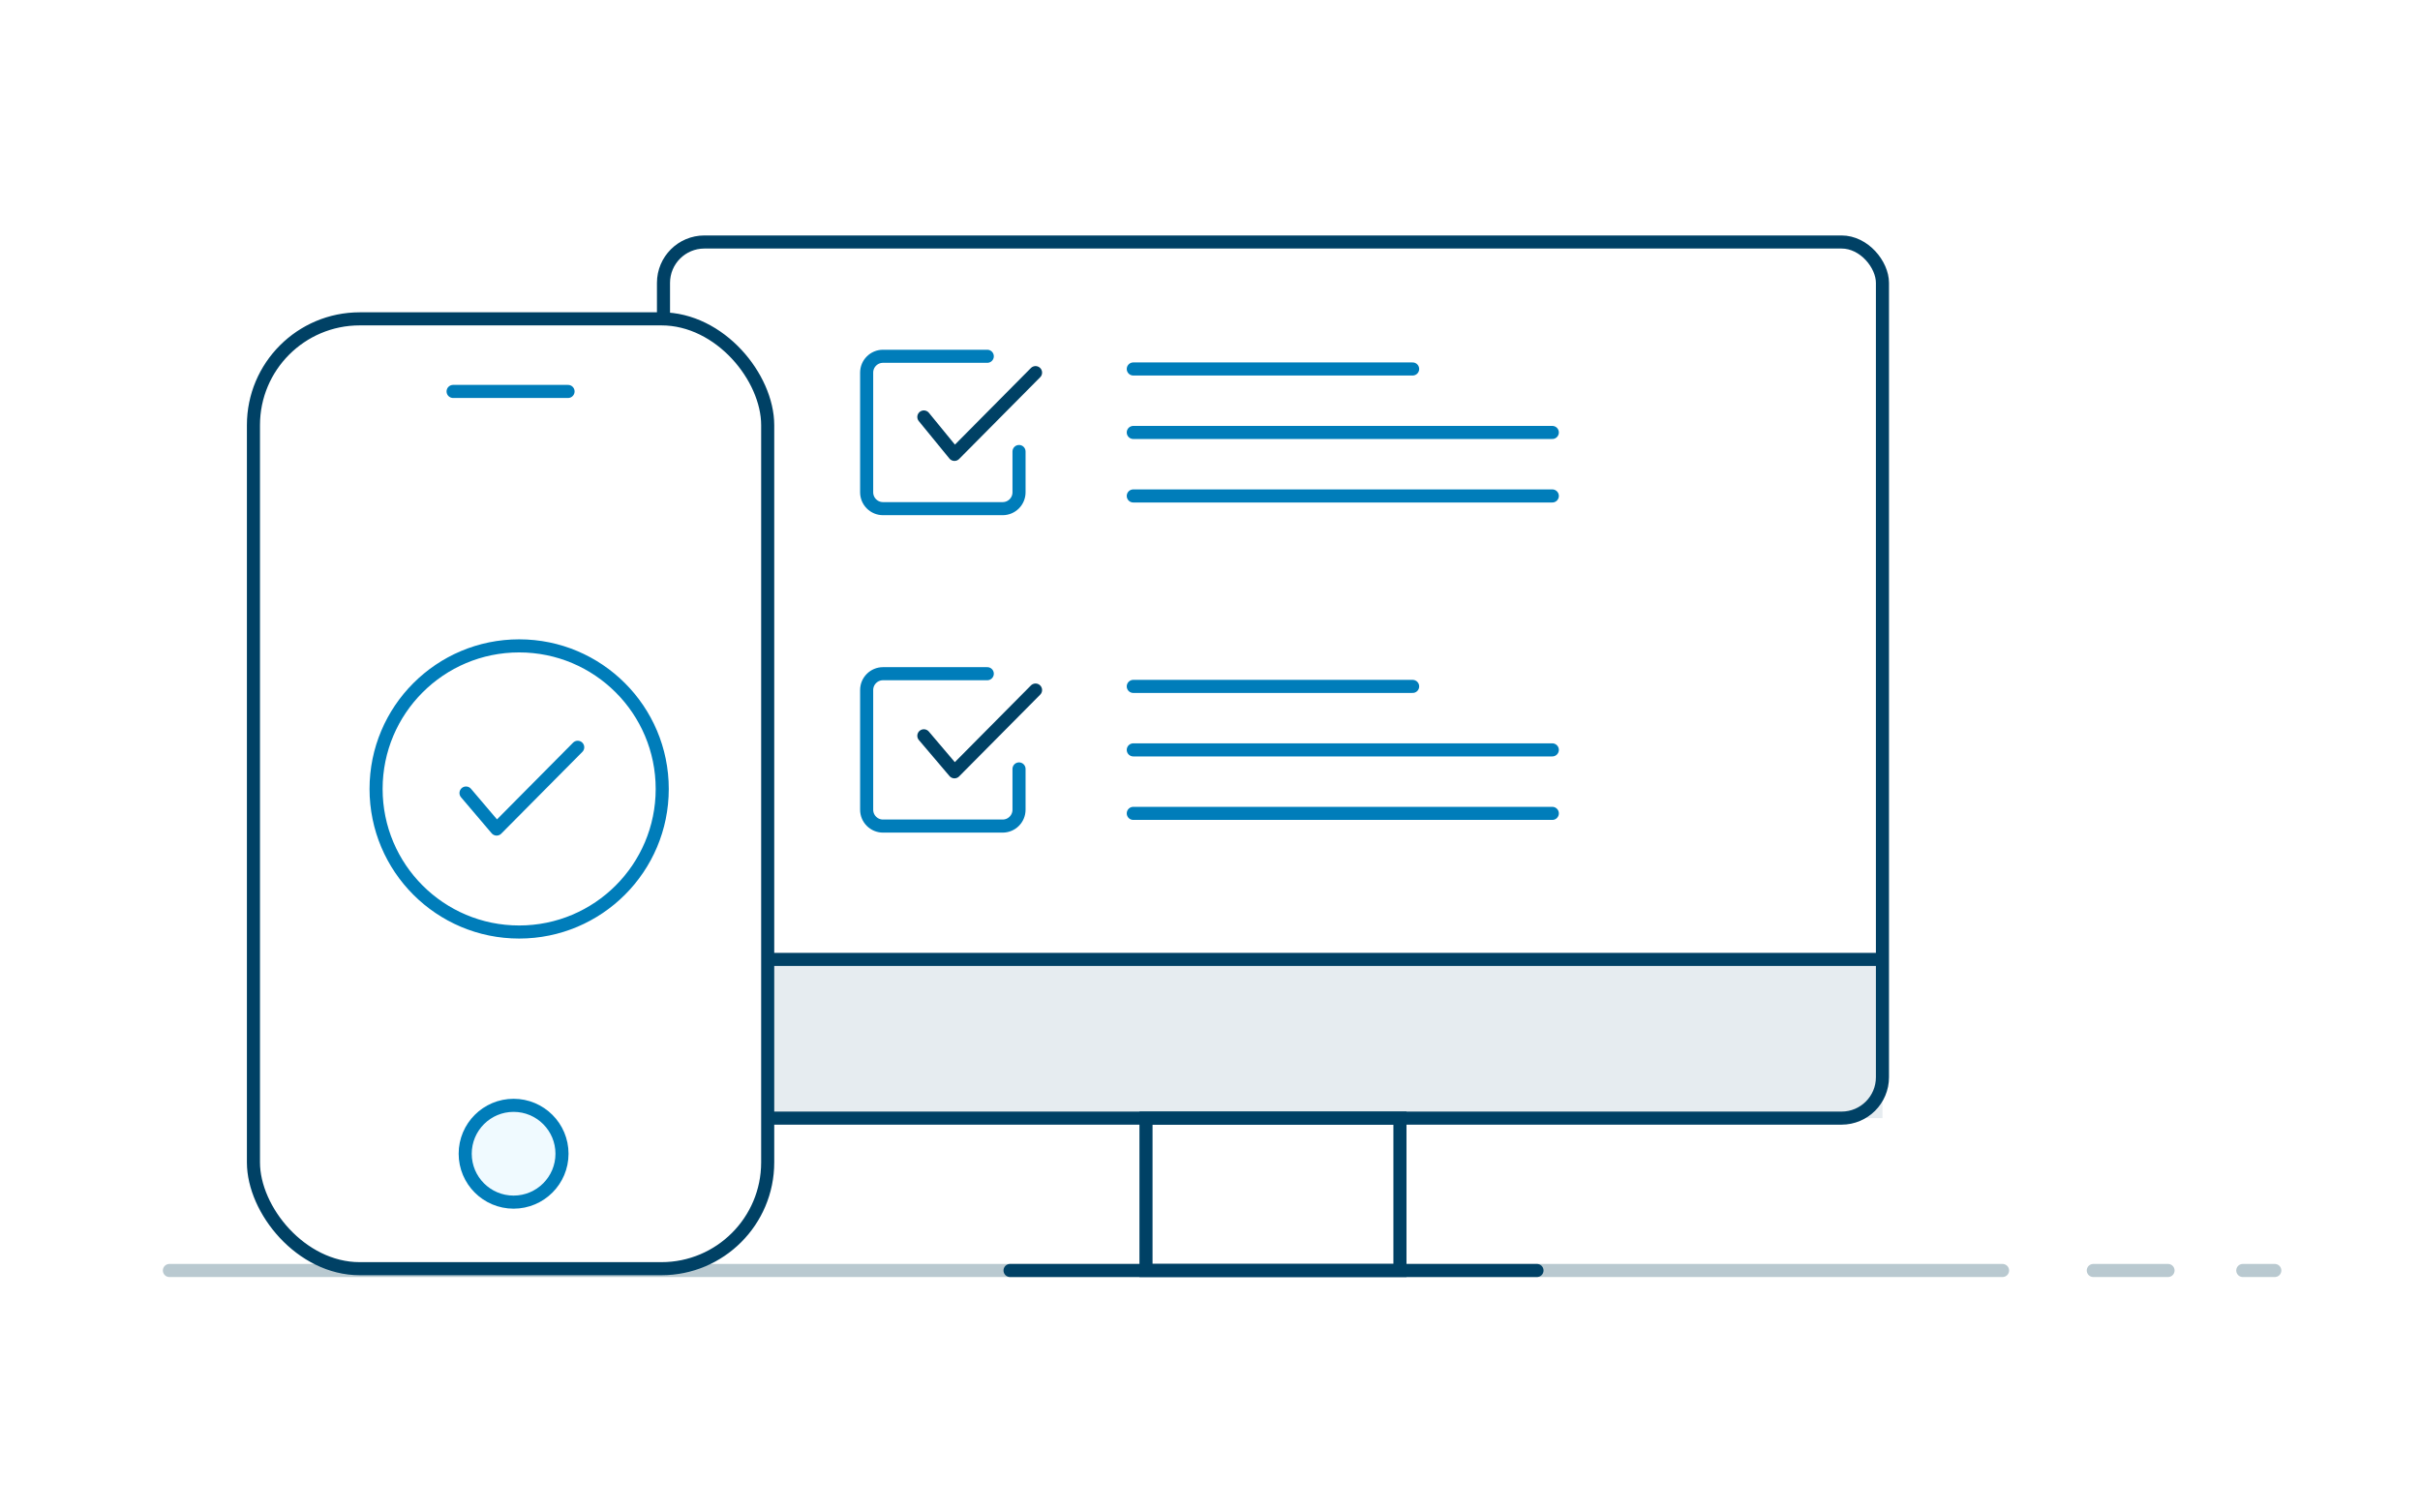 <svg width="296" height="185" viewBox="0 0 296 185" fill="none" xmlns="http://www.w3.org/2000/svg">
<rect width="296" height="185" fill="white"/>
<path d="M244.94 155.4H20.72" stroke="#B9C9D0" stroke-width="1.6" stroke-linecap="round" stroke-linejoin="round"/>
<path d="M265.181 155.4H256.04M278.24 155.4H274.322" stroke="#B9C9D0" stroke-width="1.6" stroke-linecap="round" stroke-linejoin="round"/>
<path d="M123.542 155.4H187.995" stroke="#004165" stroke-width="1.6" stroke-linecap="round" stroke-linejoin="round"/>
<path d="M120.758 43.578H108.004C106.899 43.578 106.004 44.474 106.004 45.578V60.215C106.004 61.32 106.899 62.215 108.004 62.215H122.641C123.746 62.215 124.641 61.32 124.641 60.215V55.226" stroke="#007DBA" stroke-width="1.6" stroke-linecap="round"/>
<path d="M138.617 60.662H189.869M138.617 45.131H172.785M138.617 52.896H189.869" stroke="#007DBA" stroke-width="1.6" stroke-linecap="round"/>
<path d="M138.617 99.488H189.869M138.617 83.957H172.785M138.617 91.722H189.869" stroke="#007DBA" stroke-width="1.6" stroke-linecap="round"/>
<rect x="81.154" y="118.125" width="149.096" height="18.637" fill="#E6ECF0"/>
<path d="M113 51.001L116.744 55.578L126.662 45.578" stroke="#004165" stroke-width="1.6" stroke-linecap="round" stroke-linejoin="round"/>
<path d="M120.758 82.404H108.004C106.899 82.404 106.004 83.3 106.004 84.404V99.041C106.004 100.146 106.899 101.041 108.004 101.041H122.641C123.746 101.041 124.641 100.146 124.641 99.041V94.052" stroke="#007DBA" stroke-width="1.6" stroke-linecap="round"/>
<path d="M113 90L116.744 94.404L126.662 84.404" stroke="#004165" stroke-width="1.6" stroke-linecap="round" stroke-linejoin="round"/>
<rect x="81.154" y="29.6" width="149.096" height="107.163" rx="5" stroke="#004165" stroke-width="1.6"/>
<rect x="140.171" y="136.762" width="31.062" height="18.637" stroke="#004165" stroke-width="1.6"/>
<path d="M81.154 117.35H230.251" stroke="#004165" stroke-width="1.6"/>
<rect x="31" y="39" width="62.9" height="116.18" rx="13" fill="white" stroke="#004165" stroke-width="1.6"/>
<path d="M55.42 47.879H69.48" stroke="#007DBA" stroke-width="1.6" stroke-linecap="round" stroke-linejoin="round"/>
<circle cx="62.82" cy="141.119" r="5.92" fill="#F0FAFF" stroke="#007DBA" stroke-width="1.6"/>
<path fill-rule="evenodd" clip-rule="evenodd" d="M46 96.5C46 86.835 53.835 79 63.5 79C73.165 79 81 86.835 81 96.5C81 106.165 73.165 114 63.5 114C53.835 114 46 106.165 46 96.5Z" fill="white" stroke="#007DBA" stroke-width="1.6" stroke-linecap="round" stroke-linejoin="round"/>
<path d="M57 97L60.744 101.404L70.662 91.404" stroke="#007DBA" stroke-width="1.6" stroke-linecap="round" stroke-linejoin="round"/>
</svg>
